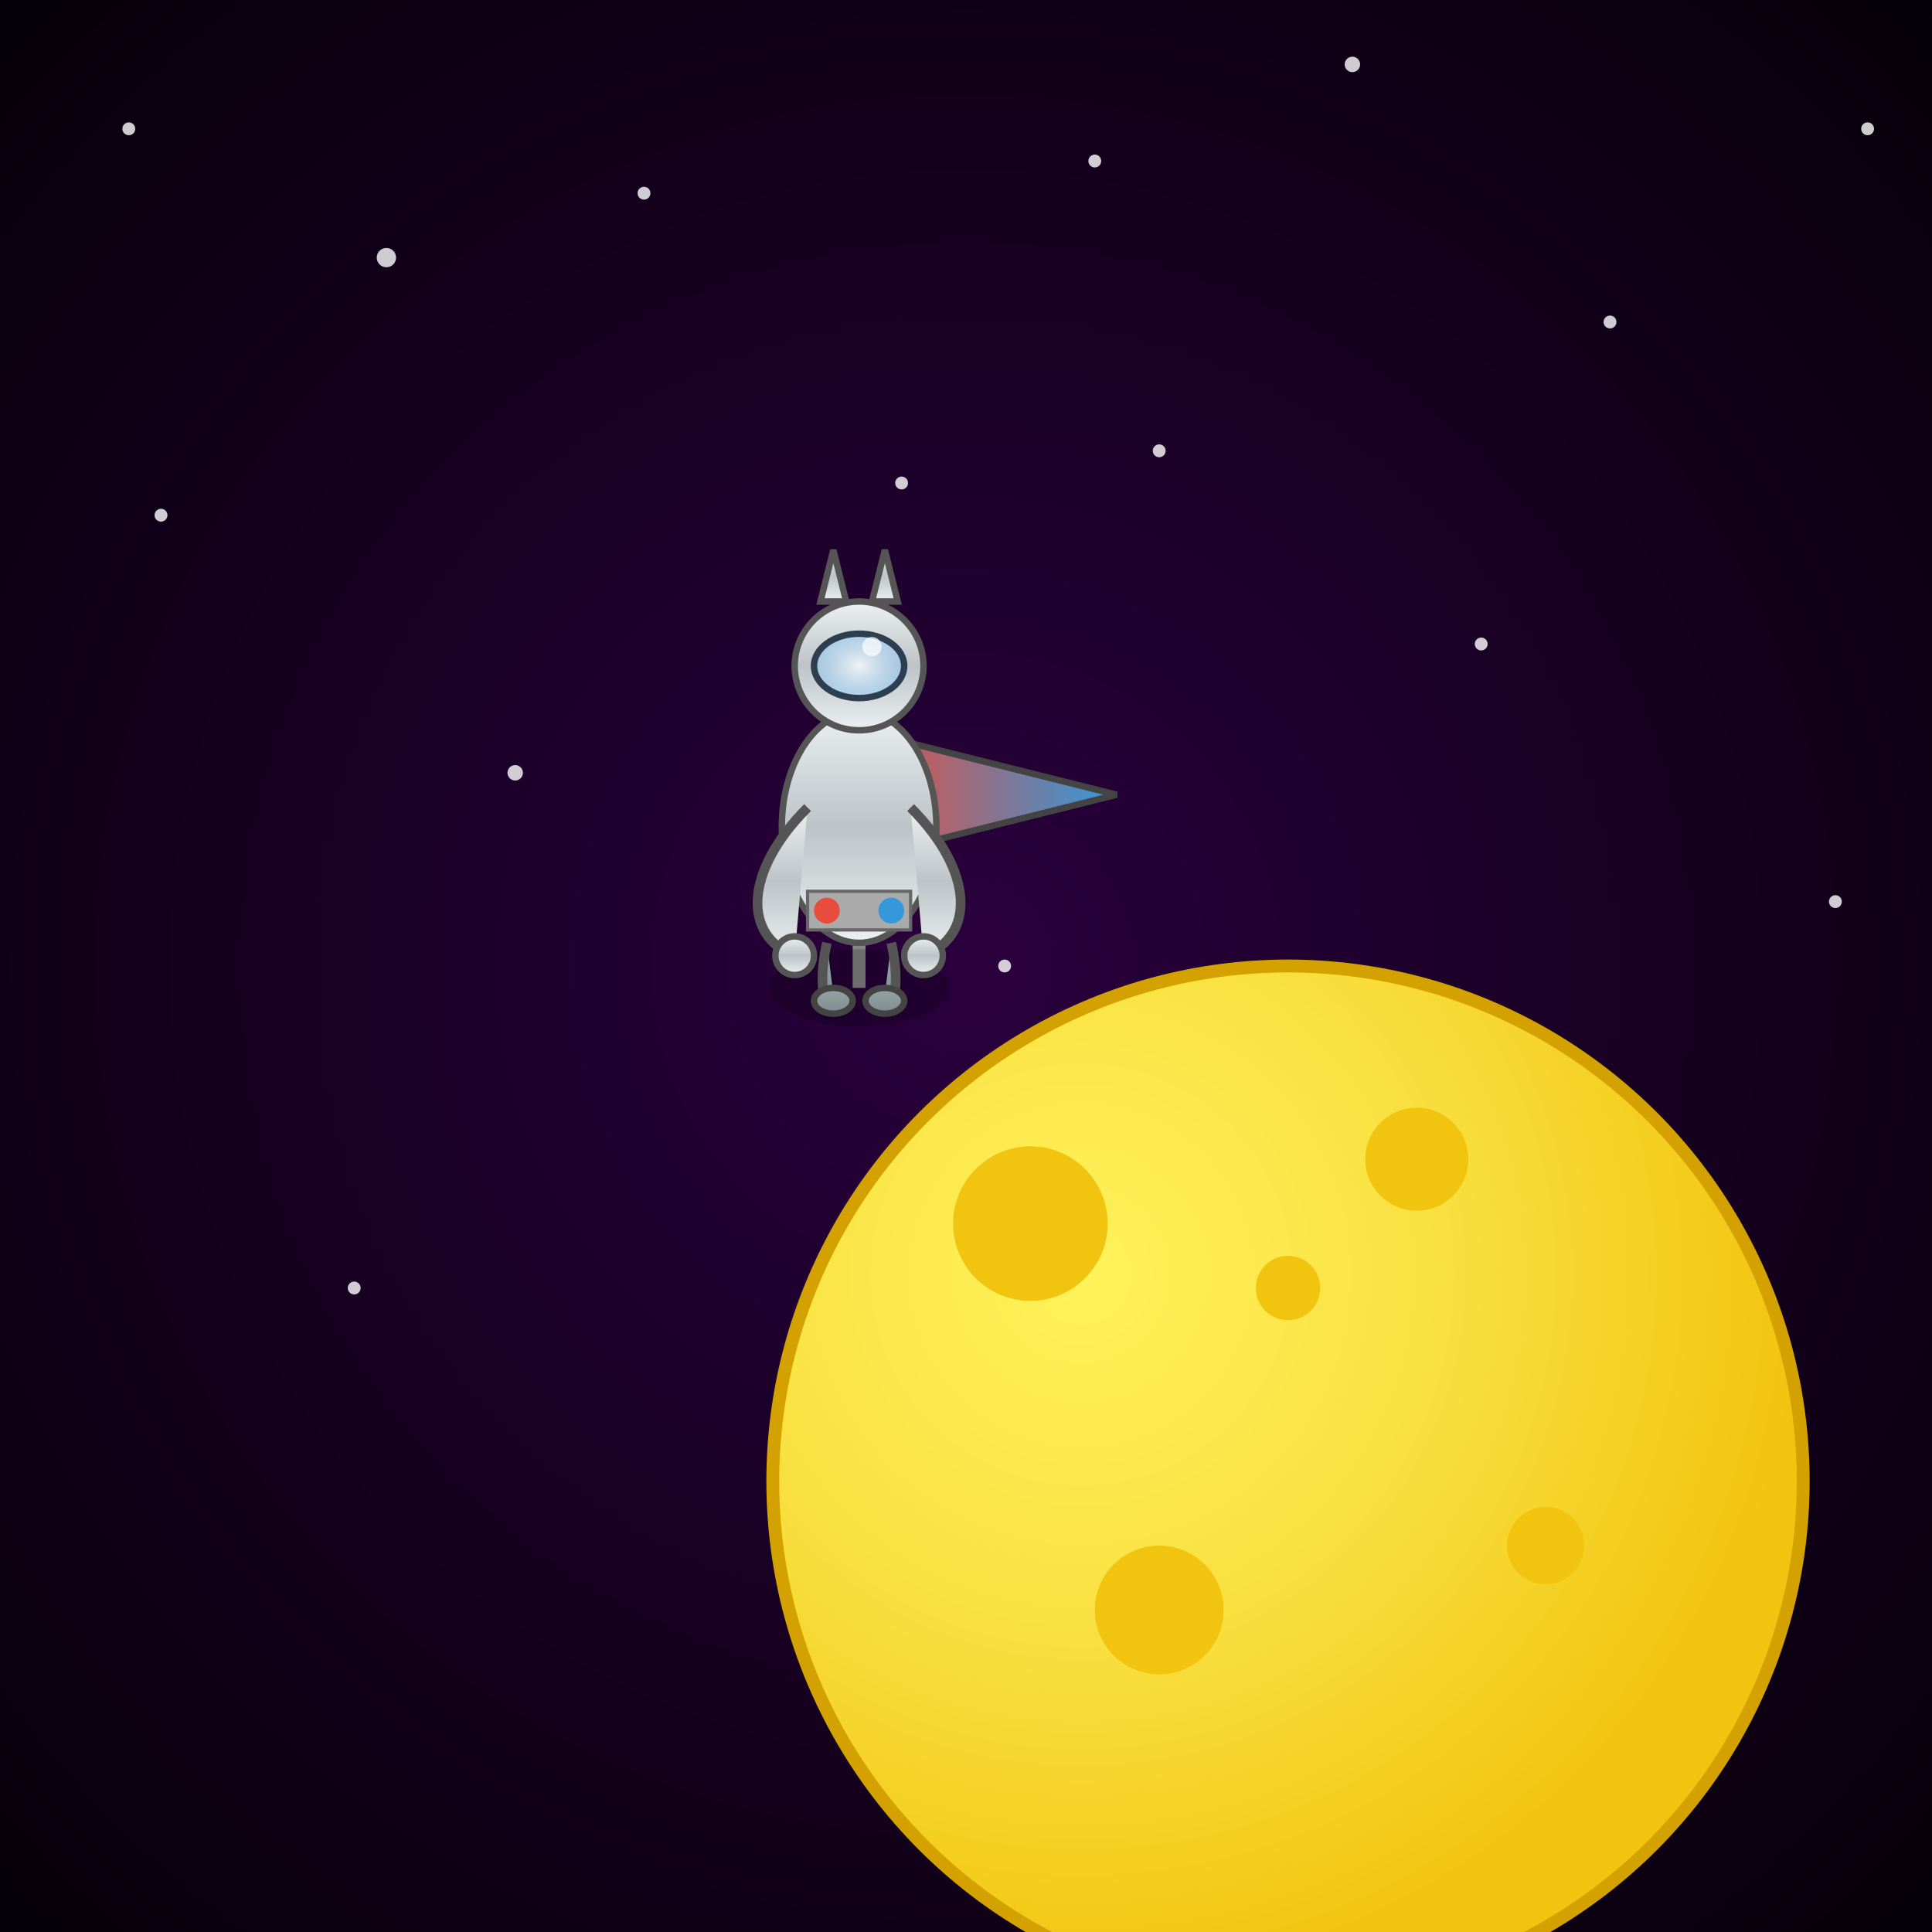 <svg xmlns="http://www.w3.org/2000/svg" viewBox="0 0 300 300">
  <rect x="0" y="0" width="300" height="300" fill="#333333" stroke="none"/>
  <defs>
    <radialGradient id="bgGrad" cx="50%" cy="50%" r="80%">
      <stop offset="0%" stop-color="#2a003d"/>
      <stop offset="100%" stop-color="#000000"/>
    </radialGradient>
    <radialGradient id="cheeseGrad" cx="30%" cy="30%" r="70%">
      <stop offset="0%" stop-color="#fff25b"/>
      <stop offset="50%" stop-color="#f9e040"/>
      <stop offset="100%" stop-color="#f1c40f"/>
    </radialGradient>
    <linearGradient id="flagGrad" x1="0%" y1="0%" x2="100%" y2="0%">
      <stop offset="0%" stop-color="#e74c3c"/>
      <stop offset="100%" stop-color="#3498db"/>
    </linearGradient>
    <linearGradient id="suitGrad" x1="0%" y1="0%" x2="0%" y2="100%">
      <stop offset="0%" stop-color="#ecf0f1"/>
      <stop offset="50%" stop-color="#bdc3c7"/>
      <stop offset="100%" stop-color="#ecf0f1"/>
    </linearGradient>
    <radialGradient id="visorGrad" cx="50%" cy="50%" r="50%">
      <stop offset="0%" stop-color="#ffffff" stop-opacity="0.8"/>
      <stop offset="100%" stop-color="#89c4f4" stop-opacity="0.5"/>
    </radialGradient>
    <linearGradient id="bootGrad" x1="0%" y1="0%" x2="0%" y2="100%">
      <stop offset="0%" stop-color="#95a5a6"/>
      <stop offset="100%" stop-color="#7f8c8d"/>
    </linearGradient>
  </defs>
  <rect width="300" height="300" fill="url(#bgGrad)"/>
  <g fill="#ffffff" opacity="0.8">
    <circle cx="20" cy="20" r="1"/>
    <circle cx="60" cy="40" r="1.5"/>
    <circle cx="25" cy="80" r="1"/>
    <circle cx="100" cy="30" r="1"/>
    <circle cx="250" cy="50" r="1"/>
    <circle cx="210" cy="10" r="1.2"/>
    <circle cx="180" cy="70" r="1"/>
    <circle cx="290" cy="20" r="1"/>
    <circle cx="156" cy="150" r="1"/>
    <circle cx="80" cy="120" r="1.2"/>
    <circle cx="230" cy="100" r="1"/>
    <circle cx="55" cy="200" r="1"/>
    <circle cx="285" cy="140" r="1"/>
    <circle cx="140" cy="75" r="1"/>
    <circle cx="170" cy="25" r="1"/>
  </g>
  <circle cx="200" cy="230" r="80" fill="url(#cheeseGrad)" stroke="#d4a200" stroke-width="2"/>
  <circle cx="160" cy="190" r="12" fill="#f1c40f"/>
  <circle cx="220" cy="180" r="8" fill="#f1c40f"/>
  <circle cx="180" cy="250" r="10" fill="#f1c40f"/>
  <circle cx="240" cy="240" r="6" fill="#f1c40f"/>
  <circle cx="200" cy="200" r="5" fill="#f1c40f"/>
  <g>
    <line x1="133.4" y1="153.4" x2="133.4" y2="113.4" stroke="#888" stroke-width="2"/>
    <path d="M133.4,113.4 L173.4,123.4 L133.4,133.4 Z" fill="url(#flagGrad)" stroke="#444" stroke-width="1"/>
  </g>
  <g transform="translate(133.4,153.4)">
    <ellipse cx="0" cy="0" rx="14" ry="6" fill="black" fill-opacity="0.2"/>
    <ellipse cx="0" cy="-25" rx="12" ry="18" fill="url(#suitGrad)" stroke="#555" stroke-width="1"/>
    <rect x="-8" y="-15" width="16" height="6" fill="#aaa" stroke="#666" stroke-width="0.5"/>
    <circle cx="-5" cy="-12" r="2" fill="#e74c3c"/>
    <circle cx="5" cy="-12" r="2" fill="#3498db"/>
    <circle cx="0" cy="-50" r="10" fill="url(#suitGrad)" stroke="#555" stroke-width="1"/>
    <polygon points="-6,-60 -2,-60 -4,-68" fill="url(#suitGrad)" stroke="#555" stroke-width="1"/>
    <polygon points="6,-60 2,-60 4,-68" fill="url(#suitGrad)" stroke="#555" stroke-width="1"/>
    <ellipse cx="0" cy="-50" rx="7" ry="5" fill="url(#visorGrad)" stroke="#2c3e50" stroke-width="1"/>
    <circle cx="2" cy="-53" r="1.5" fill="#fff" opacity="0.7"/>
    <path d="M-8,-28 C-18,-18 -18,-8 -10,-5" stroke="#555" stroke-width="1.5" fill="url(#suitGrad)"/>
    <path d="M8,-28 C18,-18 18,-8 10,-5" stroke="#555" stroke-width="1.5" fill="url(#suitGrad)"/>
    <circle cx="-10" cy="-5" r="3" fill="url(#suitGrad)" stroke="#555" stroke-width="1"/>
    <circle cx="10" cy="-5" r="3" fill="url(#suitGrad)" stroke="#555" stroke-width="1"/>
    <path d="M-5,-7 C-7,2 -4,5 -4,1" stroke="#555" stroke-width="1.5" fill="url(#bootGrad)"/>
    <path d="M5,-7 C7,2 4,5 4,1" stroke="#555" stroke-width="1.5" fill="url(#bootGrad)"/>
    <ellipse cx="-4" cy="2" rx="3" ry="2" fill="url(#bootGrad)" stroke="#444"/>
    <ellipse cx="4" cy="2" rx="3" ry="2" fill="url(#bootGrad)" stroke="#444"/>
  </g>
</svg>